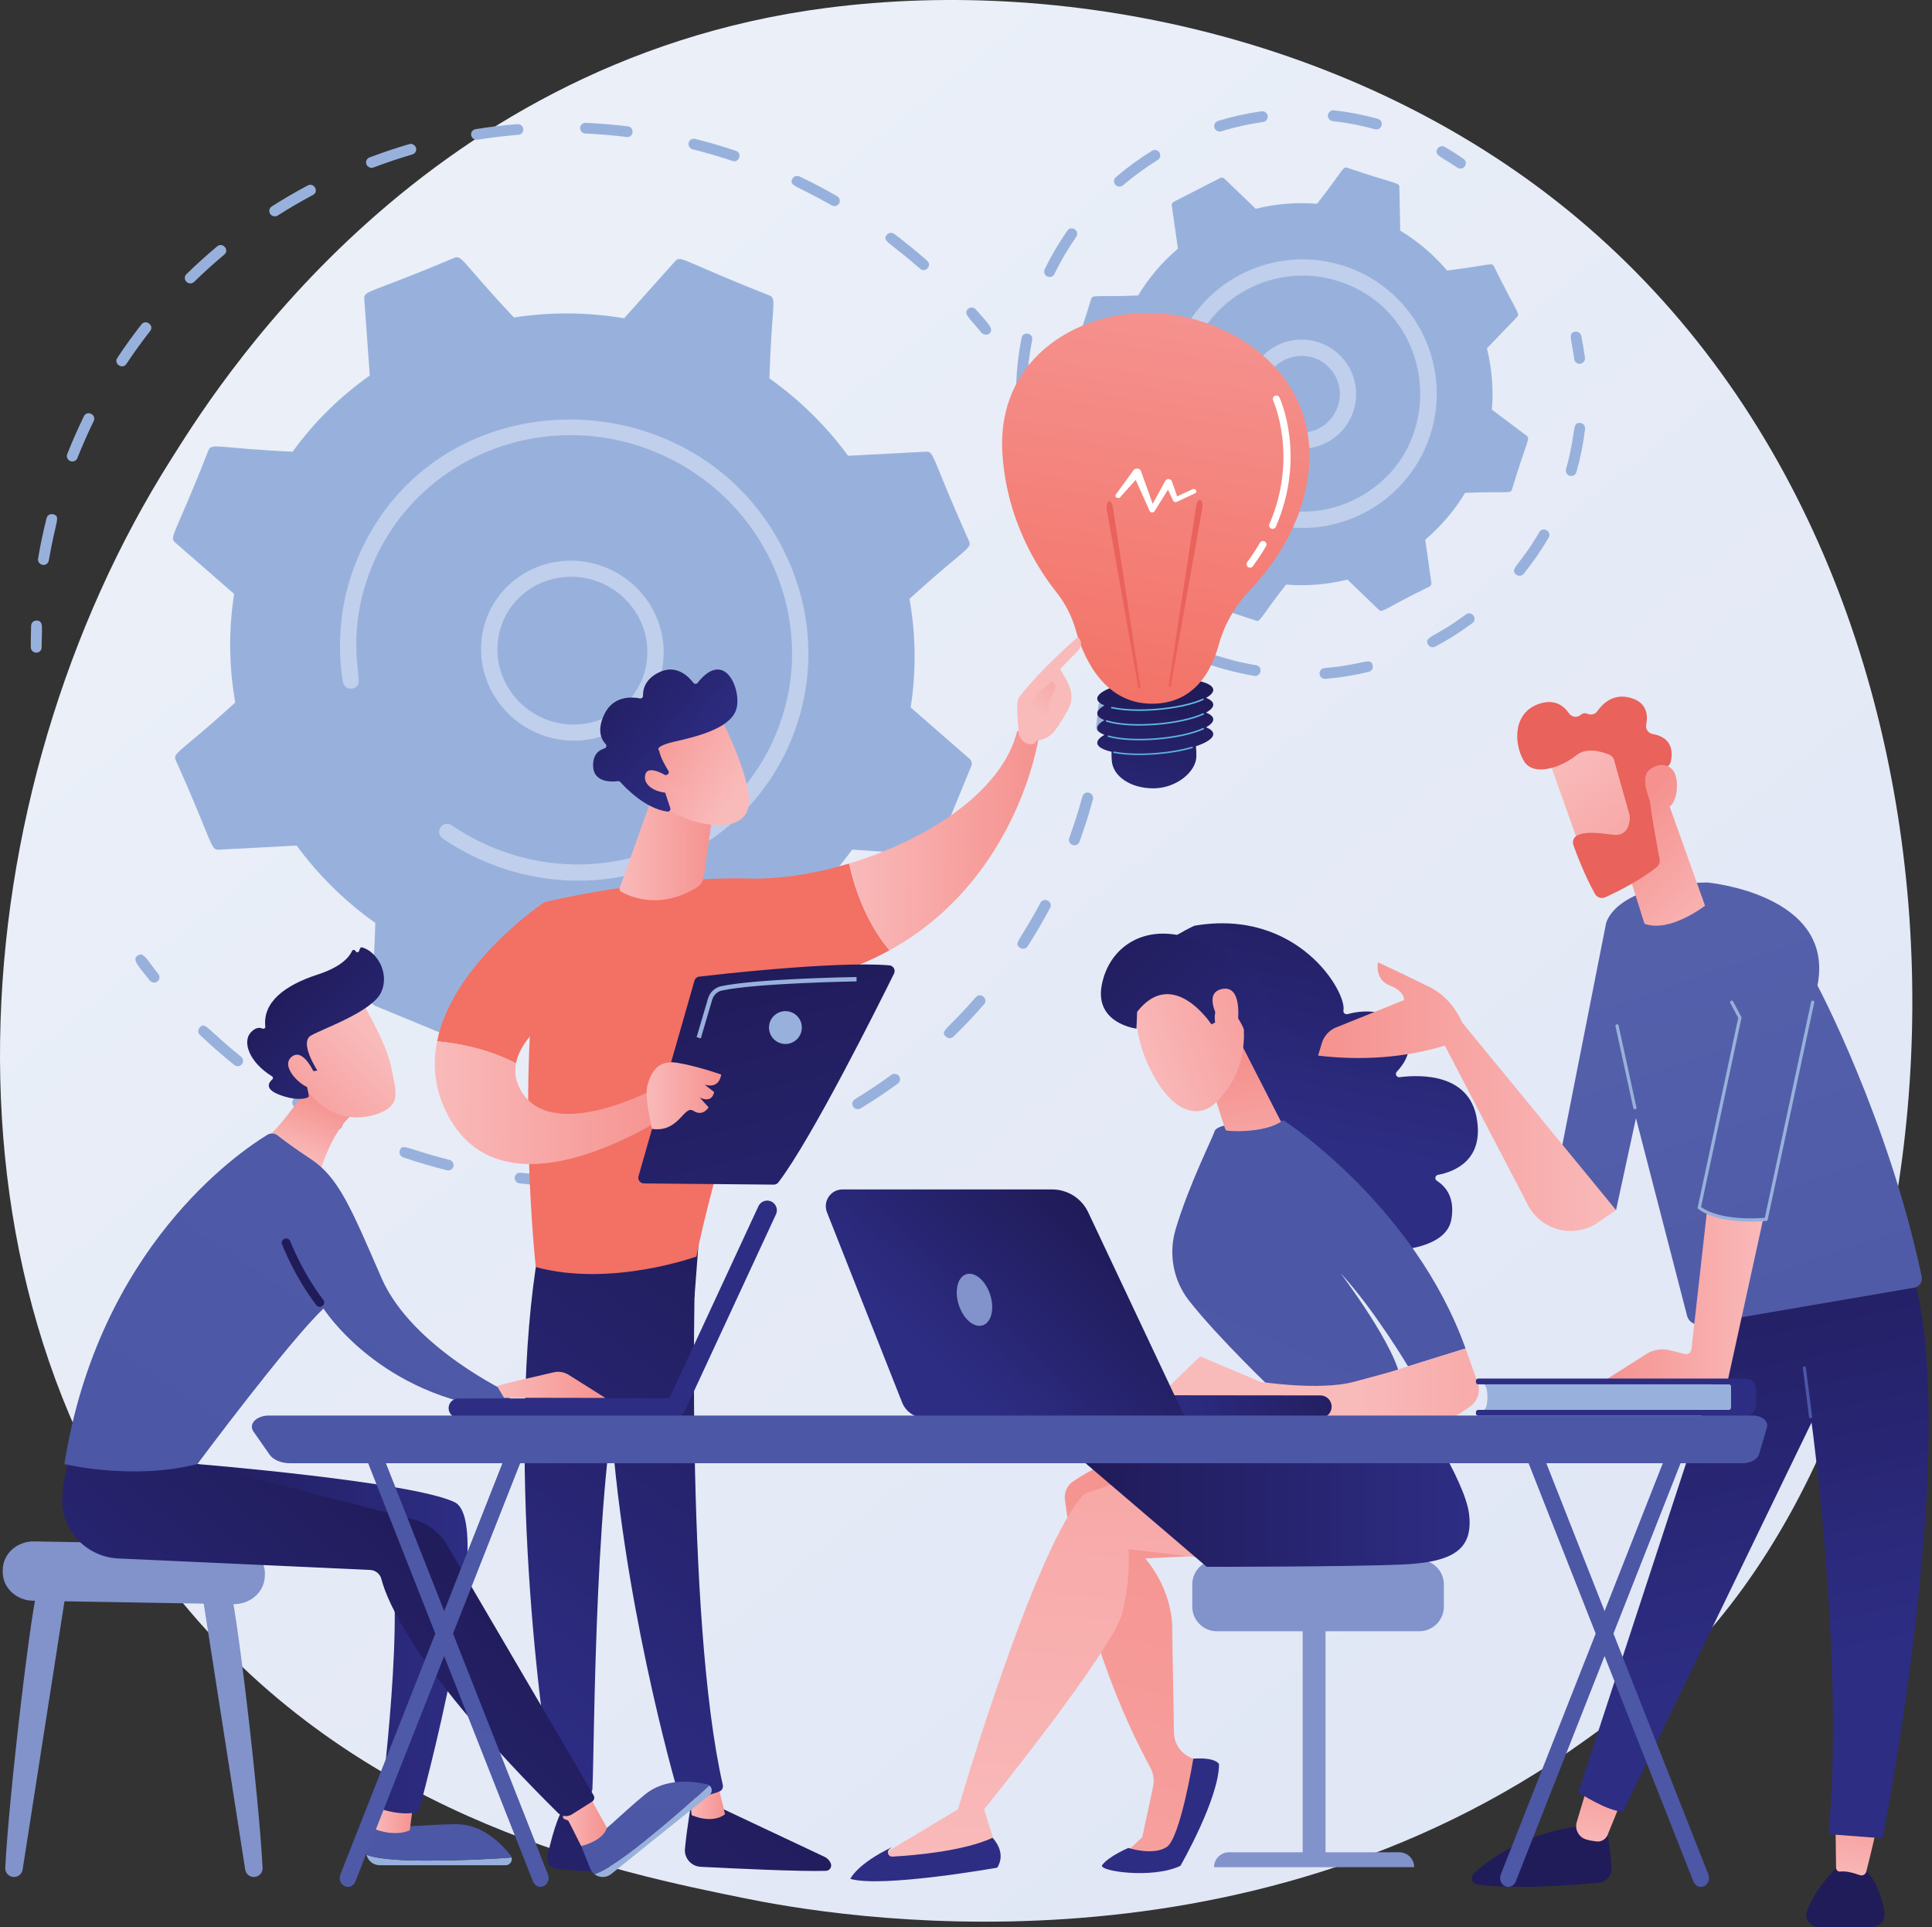 <svg width="361" height="360" viewBox="0 0 361 360" fill="none" xmlns="http://www.w3.org/2000/svg">
<rect x="0" y="0" width="361" height="360" fill="#333333" stroke="none"/>
<g clip-path="url(#clip0_524_2)">
<path d="M315.906 308.499C308.569 316.223 301.626 321.205 296.141 325.141C231.664 371.404 155.37 357.919 139.155 354.625C115.211 349.762 68.928 340.362 35.467 301.011C-15.158 241.477 -7.275 147.684 31.993 85.769C39.176 74.444 77.117 11.586 154.232 1.506C200.902 -4.594 255.304 7.71 294.7 40.716C377.396 109.999 371.509 249.962 315.906 308.499Z" fill="url(#paint0_linear_524_2)"/>
<path d="M6.35 121.831C5.998 121.669 5.752 121.316 5.751 120.911C5.746 119.573 5.769 118.213 5.82 116.869C5.841 116.317 6.312 115.894 6.873 115.924C8.234 115.99 7.77 117.319 7.784 120.939C7.787 121.492 7.333 121.934 6.771 121.927C6.621 121.924 6.479 121.891 6.35 121.831Z" fill="#98B1DC"/>
<path d="M7.111 104.353C7.54 101.819 8.077 99.272 8.708 96.782C8.843 96.248 9.395 95.93 9.94 96.073C11.423 96.471 10.382 97.249 9.117 104.716C9.025 105.26 8.501 105.62 7.948 105.519C7.386 105.417 7.02 104.89 7.111 104.353ZM12.561 84.833C13.508 82.433 14.569 80.025 15.679 77.762C16.274 76.545 18.085 77.492 17.513 78.657C16.409 80.914 15.386 83.237 14.458 85.586C14.256 86.099 13.667 86.345 13.144 86.137C12.614 85.927 12.361 85.34 12.561 84.833ZM21.913 66.868C23.329 64.729 24.851 62.619 26.437 60.597C27.255 59.555 28.867 60.802 28.054 61.839C26.5 63.82 25.009 65.888 23.621 67.983C22.891 69.085 21.184 67.967 21.913 66.868ZM34.84 52.641C34.441 52.246 34.437 51.612 34.831 51.225C36.668 49.424 38.604 47.673 40.583 46.02C41.601 45.171 42.93 46.708 41.913 47.557C39.973 49.177 38.077 50.892 36.276 52.656C35.883 53.044 35.238 53.037 34.84 52.641ZM50.487 39.954C50.176 39.488 50.303 38.869 50.771 38.571C52.95 37.182 55.213 35.862 57.496 34.648C58.671 34.026 59.661 35.789 58.486 36.415C56.249 37.605 54.032 38.898 51.897 40.259C51.429 40.556 50.798 40.42 50.487 39.954ZM68.999 31.256C68.768 31.149 68.576 30.96 68.474 30.708C68.264 30.192 68.516 29.612 69.038 29.415C71.466 28.494 73.96 27.658 76.451 26.928C76.987 26.771 77.557 27.074 77.726 27.605C77.894 28.136 77.597 28.692 77.061 28.849C74.62 29.563 72.176 30.384 69.796 31.286C69.529 31.387 69.243 31.369 68.999 31.256ZM88.628 26.022C88.332 25.886 88.106 25.615 88.044 25.276C87.945 24.73 88.312 24.216 88.864 24.127C91.436 23.715 94.058 23.397 96.659 23.185C97.217 23.138 97.716 23.548 97.772 24.1C97.828 24.651 97.421 25.135 96.862 25.18C94.314 25.388 91.744 25.699 89.225 26.103C89.015 26.138 88.809 26.105 88.628 26.022ZM108.398 23.903C108.413 23.35 108.881 22.923 109.442 22.948C112.052 23.064 114.696 23.284 117.298 23.602C118.638 23.769 118.416 25.752 117.082 25.589C114.532 25.277 111.943 25.062 109.385 24.949C108.826 24.924 108.383 24.456 108.398 23.903ZM171.895 50.181C166.144 45.108 164.771 45.086 165.694 43.886C166.03 43.448 166.666 43.37 167.116 43.708C169.21 45.285 171.269 46.965 173.235 48.699C174.246 49.589 172.908 51.073 171.895 50.181ZM128.681 26.671C128.811 26.135 129.359 25.812 129.905 25.95C132.445 26.589 134.996 27.335 137.487 28.167C138.767 28.595 138.143 30.49 136.865 30.063C134.424 29.248 131.924 28.517 129.435 27.891C128.882 27.75 128.552 27.202 128.681 26.671ZM155.401 38.366C148.756 34.553 147.392 34.8 148.046 33.431C148.461 32.563 149.519 32.973 149.397 32.97C151.773 34.102 154.13 35.337 156.401 36.639C156.89 36.92 157.062 37.533 156.786 38.01C156.522 38.465 155.922 38.656 155.401 38.366Z" fill="#98B1DC"/>
<path d="M183.403 62.172C181.248 59.517 179.861 58.571 180.898 57.689C181.319 57.331 181.961 57.379 182.332 57.804C184.671 60.46 185.862 61.537 184.832 62.343C184.524 62.585 183.757 62.606 183.403 62.172Z" fill="#98B1DC"/>
<path d="M205.407 136.817C205.012 136.635 204.76 136.217 204.816 135.772C204.979 134.466 205.117 133.142 205.225 131.837C205.271 131.287 205.761 130.885 206.321 130.939C206.879 130.995 207.297 131.484 207.251 132.035C207.14 133.367 206.999 134.718 206.833 136.051C206.764 136.599 206.257 136.98 205.7 136.903C205.596 136.889 205.498 136.859 205.407 136.817Z" fill="#98B1DC"/>
<path d="M62.58 210.922C60.044 209.669 57.531 208.296 55.111 206.84C54.628 206.55 54.469 205.933 54.755 205.462C55.563 204.136 56.046 205.467 63.466 209.135C63.972 209.385 64.183 209.987 63.938 210.481C63.51 211.343 62.457 210.917 62.58 210.922ZM74.699 214.943C75.19 213.473 75.997 214.68 83.975 216.68C84.523 216.814 84.859 217.363 84.73 217.898C84.6 218.434 84.053 218.757 83.507 218.621C80.777 217.937 78.032 217.128 75.35 216.217C74.812 216.034 74.526 215.462 74.699 214.943ZM43.772 198.942C41.572 197.177 39.418 195.297 37.369 193.355C36.961 192.968 36.943 192.334 37.329 191.939C38.416 190.824 38.589 192.224 45.039 197.397C45.478 197.749 45.55 198.381 45.201 198.807C44.851 199.233 44.212 199.293 43.772 198.942ZM96.768 220.984C96.382 220.806 96.131 220.403 96.174 219.965C96.227 219.415 96.724 219.02 97.283 219.083C100.033 219.39 102.823 219.584 105.576 219.661C106.139 219.677 106.588 220.137 106.581 220.69C106.575 221.243 106.115 221.679 105.554 221.663C102.744 221.585 99.896 221.386 97.089 221.073C96.975 221.06 96.866 221.03 96.768 220.984ZM118.744 221.028C118.432 220.884 118.199 220.59 118.152 220.23C118.081 219.681 118.476 219.186 119.033 219.126C121.766 218.832 124.521 218.418 127.22 217.896C127.769 217.79 128.309 218.144 128.426 218.687C128.543 219.23 128.193 219.756 127.644 219.862C124.889 220.395 122.078 220.817 119.288 221.118C119.096 221.138 118.909 221.104 118.744 221.028ZM140.116 216.319C139.874 216.207 139.675 216.004 139.577 215.737C139.386 215.214 139.66 214.644 140.188 214.466C142.782 213.588 145.368 212.59 147.877 211.5C148.388 211.279 148.99 211.509 149.225 212.016C149.459 212.523 149.235 213.113 148.725 213.335C146.166 214.447 143.526 215.466 140.879 216.362C140.619 216.449 140.348 216.426 140.116 216.319ZM159.857 207.114C159.682 207.034 159.528 206.904 159.417 206.731C159.116 206.259 159.256 205.643 159.73 205.354C162.059 203.938 164.353 202.405 166.551 200.798C166.998 200.471 167.635 200.567 167.975 201.014C168.315 201.46 168.228 202.087 167.781 202.413C165.539 204.053 163.197 205.617 160.82 207.063C160.52 207.246 160.159 207.253 159.857 207.114ZM176.717 193.642C175.599 192.524 177.016 192.417 182.329 186.288C183.194 185.29 184.751 186.605 183.884 187.604C182.071 189.695 180.143 191.734 178.154 193.664C177.759 194.048 177.116 194.042 176.717 193.642ZM190.609 177.071C189.272 176.22 190.617 175.816 194.414 168.655C195.03 167.494 196.839 168.439 196.22 169.606C194.924 172.05 193.508 174.464 192.011 176.781C191.706 177.251 191.071 177.371 190.609 177.071ZM200.329 157.812C199.851 157.592 199.611 157.046 199.79 156.554C200.72 153.998 201.549 151.382 202.253 148.779C202.397 148.247 202.954 147.938 203.496 148.089C204.04 148.244 204.362 148.794 204.218 149.326C203.499 151.982 202.654 154.651 201.704 157.259C201.516 157.777 200.934 158.038 200.405 157.843C200.379 157.835 200.353 157.824 200.329 157.812Z" fill="#98B1DC"/>
<path d="M27.993 183.168C25.776 180.406 24.639 179.28 25.706 178.523C26.817 177.735 27.309 179.113 29.579 181.942C29.93 182.38 29.859 183.009 29.422 183.347C28.983 183.686 28.344 183.605 27.993 183.168Z" fill="#98B1DC"/>
<path d="M40.877 158.731L55.43 157.966C59.459 163.447 64.394 168.35 70.13 172.421C69.708 186.371 68.69 187.32 70.142 187.921L86.376 194.637C86.85 194.833 87.394 194.713 87.729 194.339L97.285 183.655C104.215 184.823 111.162 184.836 117.874 183.797L127.655 194.629C127.998 195.009 128.544 195.136 129.014 194.947L145.114 188.467C145.585 188.278 145.876 187.813 145.84 187.31L144.81 172.956C150.304 169.081 155.195 164.304 159.228 158.723L173.789 159.699C174.3 159.733 174.771 159.445 174.962 158.981L181.497 143.101C181.688 142.637 181.557 142.099 181.171 141.763L170.159 132.161C171.225 125.352 171.116 118.507 169.946 111.875C180.322 102.423 181.68 102.511 181.071 101.092C174.069 85.538 174.619 84.296 173.025 84.379L158.472 85.144C154.443 79.662 149.508 74.76 143.772 70.689C144.194 56.747 145.213 55.791 143.761 55.189C127.517 48.794 127.201 47.623 126.174 48.772L116.618 59.456C109.688 58.287 102.741 58.275 96.029 59.313C86.373 49.051 86.341 47.579 84.889 48.164C69.071 54.857 67.952 54.251 68.063 55.802L69.093 70.156C63.599 74.031 58.708 78.808 54.675 84.39C40.755 83.743 39.537 82.682 38.941 84.132C32.759 99.958 31.542 100.311 32.733 101.35L43.745 110.953C42.679 117.761 42.788 124.607 43.958 131.239C33.618 140.659 32.222 140.596 32.834 142.023C39.833 157.571 39.283 158.814 40.877 158.731Z" fill="#98B1DC"/>
<path d="M90.043 118.994C91.313 109.832 99.931 103.526 109.254 104.937C118.575 106.351 125.128 114.95 123.858 124.112C122.587 133.274 113.97 139.58 104.647 138.169C95.322 136.758 88.773 128.154 90.043 118.994ZM108.842 107.907C101.275 106.761 94.123 111.814 93.065 119.451C92.021 126.976 97.401 134.043 105.059 135.199C112.716 136.358 119.794 131.179 120.837 123.654C121.881 116.119 116.485 109.062 108.842 107.907Z" fill="#C0CFEB"/>
<path d="M89.296 160.37C86.997 159.31 84.79 158.062 82.717 156.644C82.094 156.218 81.881 155.425 82.18 154.776C82.216 154.699 82.259 154.623 82.309 154.551C82.781 153.872 83.731 153.71 84.426 154.185C86.81 155.815 89.386 157.206 92.081 158.323C112.383 166.721 135.476 157.838 144.383 138.508C144.61 138.014 144.828 137.514 145.037 137.007C153.468 116.517 143.262 93.058 122.477 84.453C101.721 75.867 77.94 85.336 69.52 105.769C64.515 117.934 67.527 126.548 66.952 127.796C66.331 129.145 64.291 128.837 64.055 127.366C62.764 119.329 63.779 110.831 67.395 102.985C82.997 69.13 132.647 70.515 147.529 105.187C152.109 115.857 152.228 127.573 147.864 138.178C147.639 138.727 147.402 139.269 147.155 139.805C142.632 149.623 134.619 157.23 124.424 161.334C113.672 165.661 101.781 165.575 90.94 161.09C90.388 160.86 89.839 160.62 89.296 160.37Z" fill="#C0CFEB"/>
<path d="M216.016 96.746C218.476 99.646 221.415 102.174 224.767 104.193L224.93 112.328C224.948 113.231 225.72 112.882 234.688 115.949C235.518 116.216 235.426 115.441 240.314 109.207C244.214 109.527 248.076 109.193 251.767 108.277L257.639 113.917C258.292 114.543 258.589 113.75 267.099 109.577C267.353 109.447 267.497 109.17 267.456 108.887L266.309 100.826C269.209 98.366 271.737 95.427 273.755 92.075C281.526 91.757 282.24 92.293 282.513 91.448C285.319 82.193 285.978 81.941 285.276 81.413L278.769 76.528C279.089 72.628 278.755 68.765 277.839 65.075L283.479 59.203C284.105 58.552 283.312 58.253 279.139 49.743C278.744 48.97 278.292 49.576 270.389 50.533C267.929 47.633 264.99 45.105 261.638 43.086L261.475 34.951C261.457 34.047 260.685 34.397 251.717 31.33C250.892 31.064 251.003 31.806 246.092 38.072C242.192 37.752 238.329 38.086 234.639 39.002L228.768 33.362C228.562 33.164 228.253 33.119 228 33.249L219.308 37.702C219.054 37.832 218.91 38.109 218.951 38.392L220.098 46.452C217.198 48.912 214.67 51.851 212.652 55.203C204.881 55.521 204.166 54.984 203.894 55.83C201.089 65.082 200.428 65.336 201.131 65.865L207.638 70.75C207.318 74.65 207.652 78.513 208.568 82.203C203.298 87.923 202.408 88.05 202.815 88.843L207.268 97.535C207.664 98.313 208.153 97.699 216.016 96.746Z" fill="#98B1DC"/>
<path d="M233.034 72.981C233.399 67.361 238.241 63.106 243.862 63.471C249.481 63.835 253.736 68.678 253.372 74.298C253.009 79.905 248.151 84.172 242.544 83.809C236.937 83.445 232.671 78.589 233.034 72.981ZM236.064 73.177C235.81 77.114 238.806 80.523 242.739 80.778C249.059 81.187 252.771 73.695 248.577 68.919C244.401 64.166 236.477 66.816 236.064 73.177Z" fill="#C0CFEB"/>
<path d="M192.055 88.885C191.663 87.574 191.319 86.229 191.03 84.887C190.912 84.34 191.26 83.802 191.807 83.684C193.183 83.388 192.987 84.924 193.995 88.305C194.155 88.841 193.85 89.405 193.314 89.564C192.782 89.725 192.216 89.423 192.055 88.885Z" fill="#98B1DC"/>
<path d="M189.89 71.401C190.003 68.715 190.324 65.919 190.883 63.121C191.146 61.805 193.13 62.208 192.869 63.518C191.42 70.767 192.551 72.529 190.859 72.456C190.295 72.431 189.867 71.956 189.89 71.401ZM195.67 51.646C195.167 51.401 194.958 50.795 195.202 50.292C196.416 47.798 197.838 45.379 199.43 43.101C200.198 42.004 201.857 43.162 201.09 44.261C199.559 46.452 198.19 48.779 197.024 51.178C196.593 52.062 195.547 51.643 195.67 51.646ZM208.752 34.769C208.623 34.71 208.505 34.622 208.407 34.508C208.043 34.083 208.093 33.444 208.518 33.08C210.628 31.275 212.895 29.622 215.257 28.168C215.733 27.875 216.358 28.024 216.65 28.499C216.943 28.975 216.795 29.599 216.319 29.892C214.047 31.292 211.865 32.882 209.835 34.619C209.524 34.884 209.1 34.929 208.752 34.769ZM227.454 24.479C227.201 24.363 226.997 24.143 226.909 23.856C226.745 23.322 227.046 22.755 227.58 22.592C230.233 21.779 232.973 21.17 235.722 20.784C236.276 20.707 236.788 21.092 236.866 21.646C236.944 22.199 236.558 22.711 236.004 22.789C233.36 23.16 230.725 23.745 228.173 24.527C227.927 24.603 227.672 24.58 227.454 24.479ZM248.131 21.501C248.194 20.946 248.695 20.546 249.251 20.608C252.018 20.921 254.773 21.453 257.441 22.188C258.729 22.537 258.198 24.496 256.903 24.14C254.337 23.433 251.685 22.921 249.023 22.621C248.455 22.554 248.07 22.045 248.131 21.501Z" fill="#98B1DC"/>
<path d="M272.304 31.321C269.246 29.214 267.898 28.996 268.584 27.814C268.865 27.33 269.473 27.158 269.968 27.446C271.148 28.13 272.32 28.873 273.454 29.654C273.914 29.971 274.03 30.602 273.713 31.062C273.4 31.515 272.775 31.643 272.304 31.321Z" fill="#98B1DC"/>
<path d="M294.142 67.084C293.669 63.386 292.934 62.248 294.272 61.971C294.82 61.857 295.355 62.209 295.469 62.756C295.746 64.092 295.976 65.462 296.15 66.826C296.221 67.381 295.829 67.888 295.274 67.959C294.722 68.031 294.213 67.639 294.142 67.084Z" fill="#98B1DC"/>
<path d="M225.75 123.013C226.278 121.416 227.476 123.061 234.69 124.265C236.008 124.482 235.681 126.483 234.356 126.262C231.658 125.811 228.979 125.148 226.392 124.292C225.871 124.121 225.572 123.551 225.75 123.013ZM246.559 125.893C246.514 125.336 246.928 124.847 247.486 124.801C254.837 124.197 256.099 122.655 256.497 124.296C256.628 124.84 256.294 125.387 255.75 125.518C253.099 126.158 250.374 126.596 247.651 126.82C247.093 126.865 246.605 126.451 246.559 125.893ZM266.82 120.379C266.03 118.889 268.029 119.175 273.905 114.787C274.978 113.987 276.191 115.608 275.117 116.41C272.927 118.044 270.596 119.522 268.189 120.799C267.696 121.061 267.082 120.874 266.82 120.379ZM283.286 107.339C281.973 106.275 283.931 105.756 287.618 99.42C288.29 98.263 290.043 99.279 289.369 100.438C287.998 102.795 286.431 105.067 284.711 107.19C284.357 107.625 283.72 107.69 283.286 107.339ZM292.616 87.632C294.619 80.539 293.618 78.807 295.296 79.012C295.852 79.079 296.246 79.584 296.179 80.139C295.847 82.857 295.304 85.563 294.564 88.182C294.412 88.72 293.853 89.033 293.314 88.881C292.778 88.73 292.464 88.171 292.616 87.632Z" fill="#98B1DC"/>
<path d="M214.341 118.527C213.189 117.784 212.052 116.988 210.962 116.16C210.517 115.822 210.43 115.187 210.768 114.741C211.62 113.62 212.467 114.91 215.438 116.824C215.908 117.127 216.043 117.753 215.741 118.224C215.433 118.701 214.802 118.825 214.341 118.527Z" fill="#98B1DC"/>
<path d="M230.852 95.267C230.018 94.79 229.849 93.847 230.246 93.162C230.666 92.436 231.603 92.19 232.321 92.608C233.669 93.387 235.112 94.029 236.613 94.513C236.941 94.553 244.658 97.632 253.432 93.152C270.832 84.237 268.775 58.552 250.147 52.548C239.43 49.092 227.96 54.309 223.361 64.291C218.728 74.345 223.965 79.576 220.76 80.317C219.943 80.507 219.127 79.999 218.937 79.181C217.914 74.774 218.111 70.158 219.507 65.831C223.742 52.69 237.896 45.406 251.079 49.657C265.265 54.23 272.504 70.269 266.143 84.075C261.013 95.21 248.109 101.412 235.681 97.403C233.998 96.86 232.373 96.142 230.852 95.267Z" fill="#C0CFEB"/>
<path d="M226.698 131.579C226.66 131.105 226.175 130.694 225.355 130.365C226.247 129.873 226.74 129.346 226.698 128.829C226.572 127.265 221.618 126.388 215.633 126.87C209.648 127.353 204.899 129.012 205.025 130.576C205.063 131.05 205.548 131.461 206.369 131.79C205.477 132.282 204.984 132.809 205.025 133.326C205.063 133.8 205.548 134.211 206.369 134.54C205.477 135.032 204.984 135.559 205.025 136.076C205.063 136.55 205.548 136.961 206.369 137.29C205.477 137.782 204.984 138.309 205.025 138.826C205.081 139.518 206.082 140.075 207.698 140.44C207.677 140.951 207.689 141.512 207.739 142.13C207.973 145.012 211.215 147.272 215.503 147.272C219.791 147.272 223.503 144.191 223.545 141.299C223.555 140.59 223.525 139.967 223.461 139.412C225.513 138.727 226.762 137.89 226.697 137.078C226.659 136.604 226.174 136.193 225.354 135.864C226.246 135.372 226.739 134.845 226.697 134.328C226.659 133.854 226.174 133.443 225.354 133.114C226.247 132.623 226.74 132.095 226.698 131.579Z" fill="url(#paint1_linear_524_2)"/>
<path d="M212.865 141.062C211.088 141.062 209.461 140.931 208.118 140.674C208.04 140.659 207.989 140.584 208.004 140.506C208.019 140.428 208.094 140.377 208.172 140.392C210.275 140.795 213.083 140.883 216.08 140.642C218.532 140.444 220.825 140.049 222.712 139.498C222.788 139.476 222.868 139.52 222.89 139.596C222.912 139.672 222.868 139.752 222.792 139.774C220.887 140.33 218.574 140.729 216.103 140.928C214.989 141.018 213.901 141.062 212.865 141.062Z" fill="url(#paint2_linear_524_2)"/>
<path d="M212.895 138.31C210.586 138.31 208.522 138.093 207.066 137.678C206.99 137.656 206.945 137.577 206.967 137.5C206.989 137.424 207.068 137.38 207.145 137.401C209.219 137.992 212.559 138.175 216.079 137.891C219.561 137.61 222.809 136.904 224.766 136.001C224.838 135.968 224.924 135.999 224.957 136.071C224.99 136.143 224.959 136.228 224.887 136.262C222.9 137.178 219.616 137.894 216.103 138.178C215.006 138.266 213.925 138.31 212.895 138.31Z" fill="url(#paint3_linear_524_2)"/>
<path d="M212.865 135.562C210.372 135.562 208.19 135.307 206.721 134.823C206.646 134.798 206.605 134.717 206.63 134.641C206.655 134.566 206.736 134.525 206.811 134.549C208.855 135.223 212.319 135.444 216.079 135.141C219.561 134.86 222.808 134.154 224.766 133.251C224.838 133.218 224.924 133.249 224.957 133.321C224.99 133.393 224.959 133.478 224.887 133.512C222.9 134.428 219.616 135.144 216.103 135.428C214.989 135.518 213.9 135.562 212.865 135.562Z" fill="url(#paint4_linear_524_2)"/>
<path d="M212.884 132.81C210.906 132.81 209.107 132.65 207.709 132.339C207.632 132.322 207.583 132.245 207.6 132.168C207.617 132.09 207.694 132.041 207.771 132.059C209.874 132.526 212.902 132.647 216.079 132.391C219.53 132.113 222.761 131.414 224.722 130.521C224.794 130.488 224.879 130.52 224.912 130.592C224.945 130.664 224.913 130.749 224.841 130.782C222.851 131.688 219.585 132.396 216.102 132.677C215.002 132.766 213.918 132.81 212.884 132.81Z" fill="url(#paint5_linear_524_2)"/>
<path d="M201.009 117.696C200.282 115.122 199.048 112.716 197.385 110.62C193.822 106.13 188.01 96.998 187.295 84.535C186.254 66.407 202.332 57.331 217.003 58.563C231.674 59.795 246.151 70.719 244.566 87.584C243.591 97.961 237.783 105.832 233.458 110.352C230.712 113.222 228.753 116.738 227.693 120.566C226.395 125.252 223.307 131.091 215.966 131.447C206.467 131.908 202.522 123.054 201.009 117.696Z" fill="url(#paint6_linear_524_2)"/>
<path d="M218.392 127.832L223.525 94.444C223.631 93.754 223.971 93.291 224.283 93.409C224.596 93.527 224.763 94.183 224.657 94.872C224.654 94.89 224.65 94.913 224.647 94.931L218.8 128.009C218.756 128.258 218.63 128.415 218.518 128.36C218.41 128.307 218.355 128.073 218.392 127.832Z" fill="url(#paint7_linear_524_2)"/>
<path d="M213.064 128.097L207.931 94.709C207.825 94.019 207.485 93.556 207.173 93.674C206.86 93.792 206.693 94.447 206.799 95.137C206.802 95.155 206.806 95.178 206.809 95.196L212.656 128.274C212.7 128.523 212.826 128.68 212.938 128.625C213.046 128.572 213.1 128.338 213.064 128.097Z" fill="url(#paint8_linear_524_2)"/>
<path d="M223.489 91.577C223.359 91.367 223.057 91.289 222.815 91.402L219.957 92.738L218.965 89.911C218.912 89.763 218.791 89.633 218.617 89.561C218.288 89.425 217.895 89.547 217.739 89.832L217.734 89.841L215.383 94.127L213.202 88.026L213.198 88.016C213.145 87.867 213.032 87.733 212.868 87.644C212.502 87.444 212.019 87.539 211.789 87.857L208.503 92.381C208.369 92.566 208.415 92.815 208.619 92.952C208.836 93.098 209.149 93.064 209.318 92.876L212.212 89.648L214.817 95.452L214.819 95.456C214.861 95.549 214.939 95.63 215.049 95.681C215.293 95.795 215.599 95.717 215.731 95.505L218.245 91.471L219.191 93.512L219.199 93.53C219.206 93.545 219.214 93.559 219.223 93.573C219.353 93.782 219.655 93.861 219.896 93.748L223.289 92.163C223.529 92.048 223.619 91.787 223.489 91.577Z" fill="white"/>
<path d="M233.57 106.048C233.435 106.048 233.299 106.006 233.182 105.919C232.893 105.705 232.833 105.297 233.047 105.007C233.921 103.83 234.722 102.612 235.428 101.39C235.608 101.079 236.006 100.972 236.318 101.152C236.63 101.332 236.737 101.73 236.556 102.042C235.825 103.308 234.996 104.567 234.093 105.784C233.966 105.957 233.769 106.048 233.57 106.048Z" fill="white"/>
<path d="M237.793 98.8C237.706 98.8 237.618 98.783 237.534 98.746C237.204 98.603 237.052 98.219 237.196 97.889C242.62 85.397 237.942 74.912 237.895 74.807C237.745 74.48 237.888 74.093 238.216 73.943C238.544 73.793 238.93 73.937 239.08 74.264C239.286 74.712 244.046 85.387 238.392 98.408C238.284 98.654 238.044 98.8 237.793 98.8Z" fill="white"/>
<path d="M129.271 336.316C129.271 336.316 128.424 340.857 127.987 345.355C127.816 347.113 129.158 348.654 130.922 348.744C136.915 349.051 149.736 349.659 154.34 349.497C155.032 349.473 155.491 348.769 155.241 348.123C155.032 347.582 154.622 347.142 154.097 346.894L133.005 336.955L129.271 336.316Z" fill="url(#paint9_linear_524_2)"/>
<path d="M128.639 333.638L129.233 339.085C129.233 339.085 132.928 340.848 135.481 338.927L134.002 332.849L128.639 333.638Z" fill="url(#paint10_linear_524_2)"/>
<path d="M130.1 231.36C129.808 232.778 127.927 302.244 135.057 333.45C135.173 333.959 134.911 334.48 134.425 334.673C133.281 335.127 131.042 335.78 128.365 335.844C127.536 335.864 126.798 335.318 126.572 334.52C124.518 327.276 114.691 290.985 113.694 256.398C112.58 217.75 113.707 255.083 113.707 255.083L114.804 231.21L130.1 231.36Z" fill="url(#paint11_linear_524_2)"/>
<path d="M104.879 338.457C104.879 338.457 103.578 340.741 102.282 346.831C102.048 347.931 102.808 348.993 103.926 349.113C105.904 349.327 108.949 349.606 111.391 349.613C112.516 349.616 113.404 348.644 113.279 347.526C113.03 345.296 112.222 341.634 109.647 338.762L104.879 338.457Z" fill="url(#paint12_linear_524_2)"/>
<path d="M103.822 331.448L105.252 339.69C105.252 339.69 106.733 340.813 109.691 340.037L109.055 331.178L103.822 331.448Z" fill="url(#paint13_linear_524_2)"/>
<path d="M100.684 233.212C94.26 269.811 101.137 323.825 103.529 334.407C103.675 335.055 104.192 335.555 104.847 335.67C105.958 335.865 107.789 336.033 109.6 335.526C110.224 335.351 110.667 334.794 110.698 334.147C111.114 325.614 111.012 273.206 116.869 252.551C117.166 251.504 117.815 250.595 118.708 249.973L129.767 242.269L130.73 229.654L100.684 233.212Z" fill="url(#paint14_linear_524_2)"/>
<path d="M140.051 164.123C121.851 163.649 101.718 168.537 101.718 168.537C95.99 200.145 100.119 236.704 100.119 236.704C114.176 240.534 130.129 234.731 130.129 234.731C132.597 221.52 143.881 184.383 143.881 184.383C152.785 183.364 160.136 180.868 166.202 177.533C161.651 172.154 159.546 165.346 158.642 161.324C152.187 163.263 145.664 164.269 140.051 164.123Z" fill="url(#paint15_linear_524_2)"/>
<path d="M194.074 137.825C192.307 135.648 190.034 136.648 190.034 136.648C187.247 147.937 173.115 156.978 158.642 161.325C159.546 165.347 161.651 172.155 166.202 177.534C190.277 164.297 194.074 137.825 194.074 137.825Z" fill="url(#paint16_linear_524_2)"/>
<path d="M193.635 138.369C193.816 138.966 191.641 139.851 190.389 137.406C190.356 136.24 189.694 131.238 190.4 130.295C194.159 125.272 201.413 118.999 201.413 118.999C202.617 120.21 201.605 121.379 201.605 121.379L198.08 124.981C198.797 126.307 199.677 127.429 200.079 129.028C200.383 130.239 200.178 131.529 199.557 132.623C198.934 133.721 198.084 135.147 197.284 136.263C195.767 138.374 193.635 138.369 193.635 138.369Z" fill="url(#paint17_linear_524_2)"/>
<path d="M196.53 127.326L193.324 129.992L192.3 132.667L195.105 135.84C195.105 135.84 196.109 130.523 196.829 129.377C197.549 128.23 197.187 127.669 196.53 127.326Z" fill="url(#paint18_linear_524_2)"/>
<path d="M108.532 186.229L101.718 168.537C101.718 168.537 84.605 179.927 81.67 194.547C84.88 194.814 90.718 195.706 96.413 198.649C97.736 191.746 108.532 186.229 108.532 186.229Z" fill="url(#paint19_linear_524_2)"/>
<path d="M123.231 202.956C123.231 202.956 104.039 213.562 97.686 204.289C96.367 202.363 96.065 200.459 96.412 198.65C90.718 195.706 84.88 194.815 81.669 194.548C80.784 198.956 81.185 203.656 83.734 208.427C94.82 229.174 125.712 207.687 125.712 207.687L123.231 202.956Z" fill="url(#paint20_linear_524_2)"/>
<path d="M121.754 149.169L115.802 165.863C115.703 166.139 115.814 166.448 116.07 166.592C117.64 167.48 123.304 170.057 130.2 165.777C130.918 165.331 131.412 164.597 131.528 163.76L133.542 149.281L121.754 149.169Z" fill="url(#paint21_linear_524_2)"/>
<path d="M134.504 133.779C134.504 133.779 140.75 145.812 139.888 150.64C139.027 155.468 131.148 155.046 124.302 151.052L119.616 138.079L134.504 133.779Z" fill="url(#paint22_linear_524_2)"/>
<path d="M124.667 144.707C124.948 144.586 125.054 144.244 124.889 143.987C124.387 143.204 123.447 141.607 123.155 140.213C123.155 140.213 122.019 139.47 126.081 138.538C130.144 137.606 136.203 136.158 137.506 132.72C138.777 129.368 135.603 120.878 130.346 127.568C130.146 127.823 129.759 127.825 129.564 127.566C128.723 126.45 126.507 124.129 123.387 125.493C120.467 126.77 120.119 128.897 120.149 129.972C120.158 130.288 119.873 130.531 119.563 130.469C118.096 130.175 114.57 129.9 112.889 133.503C111.504 136.471 112.37 138.167 113.165 138.999C113.423 139.269 113.304 139.708 112.947 139.814C111.978 140.101 110.723 140.908 110.826 143.173C110.969 146.304 114.47 146.062 115.468 145.928C115.631 145.906 115.795 145.964 115.905 146.087C116.75 147.04 120.56 151.09 124.72 151.614C125.08 151.659 125.363 151.306 125.248 150.961L123.496 145.704C123.415 145.46 123.534 145.194 123.77 145.092L124.667 144.707Z" fill="url(#paint23_linear_524_2)"/>
<path d="M125.385 145.458C125.385 145.458 120.886 142.308 120.53 144.921C120.174 147.534 124.572 148.75 126.765 147.795L125.385 145.458Z" fill="url(#paint24_linear_524_2)"/>
<path d="M119.309 219.718L129.764 183.208C129.883 182.794 130.236 182.491 130.664 182.441C132.558 182.22 138.047 181.599 144.384 181.063C152.017 180.417 160.882 179.894 166.18 180.339C166.933 180.402 167.388 181.199 167.053 181.876C164.041 187.97 151.65 212.761 145.445 220.882C145.239 221.151 144.921 221.308 144.583 221.305L120.326 221.079C119.62 221.074 119.115 220.397 119.309 219.718Z" fill="url(#paint25_linear_524_2)"/>
<path d="M121.835 210.897C121.835 210.897 120.379 204.908 120.966 202.784C121.553 200.659 122.692 197.928 126.486 198.535C130.28 199.142 134.755 200.74 134.755 200.74C134.755 200.74 134.529 203.507 131.645 202.615L133.433 203.999C133.433 203.999 133.177 206.215 130.742 205.031L132.405 206.866C132.405 206.866 131.359 208.686 129.567 207.519C127.776 206.35 126.917 211.618 121.835 210.897Z" fill="url(#paint26_linear_524_2)"/>
<path d="M146.757 195.031C148.452 195.031 149.826 193.657 149.826 191.962C149.826 190.267 148.452 188.893 146.757 188.893C145.062 188.893 143.688 190.267 143.688 191.962C143.688 193.657 145.062 195.031 146.757 195.031Z" fill="#98B1DC"/>
<path d="M130.947 193.986L130.165 193.755L132.293 186.534C132.64 185.358 133.59 184.475 134.77 184.229C141.517 182.82 159.287 182.534 160.04 182.522L160.053 183.338C159.869 183.34 141.608 183.636 134.937 185.028C134.051 185.213 133.338 185.878 133.076 186.766L130.947 193.986Z" fill="#98B1DC"/>
<path d="M7.216 296.162C6.102 297.811 1.672 335.149 0.979 348.939C0.932 349.871 1.678 350.649 2.612 350.649C3.417 350.649 4.102 350.062 4.227 349.267L12.329 297.35L7.216 296.162Z" fill="#8193CA"/>
<path d="M42.828 296.162C43.942 297.811 48.372 335.149 49.065 348.939C49.112 349.871 48.366 350.649 47.432 350.649C46.627 350.649 45.942 350.062 45.817 349.267L37.715 297.35L42.828 296.162Z" fill="#8193CA"/>
<path d="M0.516 293.248L0.512 293.655C0.485 296.584 3.009 298.987 6.169 299.041L43.616 299.678C46.73 299.731 49.326 297.48 49.477 294.597L49.497 294.224C49.655 291.216 47.101 288.683 43.853 288.624L6.39 287.953C3.183 287.895 0.543 290.276 0.516 293.248Z" fill="#8193CA"/>
<path d="M79.4 347.583C72.743 347.583 69.798 347.012 68.481 346.491C68.737 347.584 69.711 348.447 70.941 348.447H94.49C95.283 348.447 95.784 347.688 95.594 347.001C92.91 347.217 87.208 347.583 79.4 347.583Z" fill="#98B1DC"/>
<path d="M95.594 347.001C95.556 346.862 95.5 346.726 95.401 346.6C93.607 344.31 90.004 340.713 85.102 340.782C77.921 340.883 75.417 341.662 69.837 340.826L68.521 345.19C68.387 345.635 68.385 346.079 68.481 346.492C69.798 347.013 72.743 347.584 79.4 347.584C87.208 347.583 92.91 347.217 95.594 347.001Z" fill="url(#paint27_linear_524_2)"/>
<path d="M71.453 336.123L69.837 341.619C69.837 341.619 73.417 343.249 76.566 341.94L77.184 337.178L71.453 336.123Z" fill="url(#paint28_linear_524_2)"/>
<path d="M120.262 344.122C115.073 348.291 112.421 349.693 111.07 350.114C111.951 350.802 113.248 350.862 114.207 350.091L132.565 335.341C133.183 334.844 133.1 333.942 132.524 333.527C130.566 335.375 126.349 339.231 120.262 344.122Z" fill="#98B1DC"/>
<path d="M132.524 333.527C132.408 333.443 132.279 333.373 132.124 333.337C129.298 332.684 124.247 332.15 120.468 335.274C114.933 339.85 113.467 342.023 108.596 344.869L110.29 349.079C110.463 349.508 110.738 349.854 111.07 350.114C112.421 349.693 115.073 348.292 120.262 344.122C126.349 339.231 130.566 335.375 132.524 333.527Z" fill="url(#paint29_linear_524_2)"/>
<path d="M36.885 273.507C36.885 273.507 76.739 276.761 84.915 280.61C93.091 284.459 78.243 338.4 78.243 338.4C78.243 338.4 76.017 339.471 71.065 337.932C71.065 337.932 76.144 298.125 72.365 289.493L29.213 282.435L36.885 273.507Z" fill="url(#paint30_linear_524_2)"/>
<path d="M104.636 337.291C105.006 337.628 108.596 344.868 108.596 344.868C108.596 344.868 112.592 344.003 113.407 341.474L109.811 334.939L104.636 337.291Z" fill="url(#paint31_linear_524_2)"/>
<path d="M12.881 273.173C12.881 273.173 11.582 276.298 11.635 280.451C11.708 286.194 16.326 290.855 22.062 291.141L69.176 293.289C70.171 293.334 71.013 294.023 71.262 294.987C72.369 299.269 77.781 312.42 104.234 338.661C104.938 339.359 106.034 339.478 106.872 338.948L110.638 336.569C111.033 336.319 111.159 335.801 110.923 335.398L83.491 288.553C82.05 286.175 79.734 284.457 77.04 283.769L36.884 273.504L12.881 273.173Z" fill="url(#paint32_linear_524_2)"/>
<path d="M59.311 199.998C59.311 199.998 54.264 208.922 49.118 213.245L59.754 219.179C59.754 219.179 62.151 209.732 67.626 206.966L59.311 199.998Z" fill="url(#paint33_linear_524_2)"/>
<path d="M12.025 273.507C12.025 273.507 24.744 276.607 36.885 273.507C36.885 273.507 53.873 250.67 60.445 244.455C60.445 244.455 70.928 260.998 94.262 263.342L95.563 260.434C95.563 260.434 76.987 251.871 71.268 238.713C65.549 225.555 63.252 219.944 58.05 216.511C54.81 214.373 52.87 212.913 51.867 212.115C51.318 211.678 50.56 211.629 49.961 211.994C44.44 215.358 18.459 233.152 12.025 273.507Z" fill="url(#paint34_linear_524_2)"/>
<path d="M59.755 244.133C59.51 244.133 59.268 244.023 59.107 243.814C55.057 238.533 52.801 232.711 52.707 232.466C52.546 232.045 52.756 231.574 53.176 231.412C53.597 231.25 54.068 231.461 54.23 231.881C54.252 231.939 56.5 237.733 60.402 242.821C60.676 243.179 60.609 243.69 60.251 243.965C60.103 244.078 59.928 244.133 59.755 244.133Z" fill="url(#paint35_linear_524_2)"/>
<path d="M92.859 258.915L95.485 258.215L103.459 256.368C104.419 256.146 105.428 256.316 106.262 256.841L113.119 261.155L94.184 261.123L92.859 258.915Z" fill="url(#paint36_linear_524_2)"/>
<path d="M67.325 186.617C67.325 186.617 72.23 194.771 73.081 199.277C73.932 203.784 75.298 206.601 70.169 208.206C65.04 209.812 60.273 207.779 57.282 203.573C57.282 203.573 52.61 197.099 53.076 194.135C53.543 191.17 67.325 186.617 67.325 186.617Z" fill="url(#paint37_linear_524_2)"/>
<path d="M58.648 200.086L59.312 199.999C59.312 199.999 55.839 194.751 58.112 193.449C60.385 192.147 69.646 188.953 71.254 185.305C72.804 181.789 70.485 177.816 67.689 176.988C67.512 176.936 67.325 177.04 67.261 177.213L67.097 177.656C66.985 177.959 66.56 177.971 66.43 177.675C66.307 177.394 65.905 177.382 65.778 177.661C65.282 178.754 63.797 180.62 59.343 182.064C53.024 184.113 49.087 187.298 49.571 191.788C49.602 192.072 49.319 192.269 49.058 192.153C48.541 191.925 47.758 191.889 46.849 192.883C45.268 194.613 46.506 198.396 50.826 201.073C51.031 201.2 51.068 201.49 50.884 201.647C50.238 202.2 49.329 203.434 52.251 204.533C55.24 205.658 56.872 205.277 57.474 205.036C57.636 204.971 57.729 204.803 57.695 204.632L56.927 200.697C56.887 200.494 57.027 200.299 57.233 200.272L58.648 200.086Z" fill="url(#paint38_linear_524_2)"/>
<path d="M58.92 200.894C58.92 200.894 56.756 195.558 54.482 197.434C52.209 199.31 56.583 203.455 58.602 203.4L58.92 200.894Z" fill="url(#paint39_linear_524_2)"/>
<path d="M85.543 264.869C85.574 264.871 85.605 264.871 85.636 264.871L126.088 264.831C127.088 264.83 127.898 264.02 127.897 263.022C127.896 262.023 127.081 261.199 126.084 261.216L85.632 261.256C84.632 261.257 83.822 262.067 83.823 263.065C83.825 264.032 84.587 264.822 85.543 264.869Z" fill="url(#paint40_linear_524_2)"/>
<path d="M141.754 225.254C141.74 225.281 141.726 225.309 141.713 225.337L124.693 262.034C124.272 262.941 124.665 264.017 125.571 264.437C126.477 264.857 127.568 264.466 127.973 263.555L144.993 226.858C145.414 225.951 145.021 224.875 144.115 224.455C143.237 224.048 142.2 224.406 141.754 225.254Z" fill="url(#paint41_linear_524_2)"/>
<path d="M247.681 301.749H243.412V347.921H247.681V301.749Z" fill="#8193CA"/>
<path d="M264.244 348.811H226.85C226.85 347.276 228.094 346.032 229.629 346.032H261.465C262.999 346.031 264.244 347.276 264.244 348.811Z" fill="#8193CA"/>
<path d="M269.793 300.146C269.793 302.671 267.727 304.737 265.202 304.737H227.369C224.844 304.737 222.778 302.671 222.778 300.146V295.994C222.778 293.469 224.844 291.403 227.369 291.403H265.202C267.727 291.403 269.793 293.469 269.793 295.994V300.146Z" fill="#8193CA"/>
<path d="M214.027 270.963C214.027 270.963 207.683 271.946 200.55 276.715C199.427 277.465 198.812 278.774 198.981 280.113C199.835 286.879 203.347 308.776 214.927 330.164C215.538 331.292 215.713 332.605 215.444 333.858L213.432 343.221L209.701 346.719H219.311L225.71 329.403L222.974 328.538C220.853 327.867 219.397 325.916 219.359 323.691L219.038 305.116C219.312 296.84 213.964 291.13 213.964 291.13L229.312 290.383L214.027 270.963Z" fill="url(#paint42_linear_524_2)"/>
<path d="M205.948 348.409C205.073 349.554 215.368 351.066 220.569 348.561C220.569 348.561 227.779 336.016 227.779 329.557C227.779 329.557 227.207 328.24 222.973 328.539C222.973 328.539 220.552 343.392 217.996 345.056C215.44 346.72 210.844 345.224 210.844 345.224C210.844 345.224 207.239 346.719 205.948 348.409Z" fill="url(#paint43_linear_524_2)"/>
<path d="M227.369 291.403C227.287 291.262 210.845 289.426 210.845 289.426C210.845 289.426 211.383 294.425 209.701 301.308C208.019 308.19 183.878 338.007 183.878 338.007L186.409 346.031C178.583 348.757 170.884 349.193 163.308 347.421L178.995 338.007C178.995 338.007 193.677 287.975 202.669 279.049L219.151 273.347L227.369 291.403Z" fill="url(#paint44_linear_524_2)"/>
<path d="M264.244 262.291C264.244 262.291 273.717 276.381 274.495 282.809C275.272 289.236 271.9 291.848 261.96 292.279C252.02 292.71 225.484 292.703 225.484 292.703L202.836 273.348C202.836 273.348 219.341 267.459 223.632 265.793C227.923 264.127 264.244 262.291 264.244 262.291Z" fill="url(#paint45_linear_524_2)"/>
<path d="M185.452 343.329C185.452 343.329 188.177 345.969 186.336 348.905C186.336 348.905 164.748 352.732 158.886 350.995C158.886 350.995 160.103 348.217 166.703 345.055L166.216 345.429C165.6 345.902 165.961 346.888 166.737 346.843C171.087 346.596 180.088 345.8 185.452 343.329Z" fill="url(#paint46_linear_524_2)"/>
<path d="M223.208 172.932C242.573 169.64 251.69 185.434 251.024 188.752C250.936 189.192 251.35 189.565 251.784 189.448C254.007 188.85 258.919 188.095 261.963 191.91C264.651 195.278 262.642 198.457 261.004 200.201C260.608 200.622 260.941 201.306 261.514 201.234C265.602 200.718 274.483 200.594 275.936 208.915C277.291 216.674 271.891 218.862 268.688 219.479C268.146 219.583 268.019 220.296 268.485 220.591C270.083 221.605 271.934 223.699 271.186 227.833C270.013 234.312 257.311 233.782 255.826 233.697C255.732 233.692 255.643 233.665 255.561 233.618L235.215 222.014C235.056 221.924 234.946 221.767 234.915 221.587L230.807 197.865C230.774 197.673 230.834 197.477 230.969 197.336L217.705 178.617C212.892 177.91 222.98 172.971 223.208 172.932Z" fill="url(#paint47_linear_524_2)"/>
<path d="M238.624 260.426C238.624 260.426 227.592 249.922 222.162 242.964C219.227 239.203 218.305 234.252 219.662 229.678C222.141 221.325 226.547 212.674 226.949 211.328C227.565 209.264 239.934 209.35 239.934 209.35C239.934 209.35 264.275 225.147 273.838 251.907L263.098 255.251C263.098 255.251 256.743 244.589 250.463 237.81C250.463 237.81 261.329 252.164 261.711 258.04L238.624 260.426Z" fill="url(#paint48_linear_524_2)"/>
<path d="M225.453 199.794C225.582 200.223 228.811 210.926 229.063 211.148C229.316 211.37 236.143 211.737 239.357 209.541L231.385 193.948L225.453 199.794Z" fill="url(#paint49_linear_524_2)"/>
<path d="M212.511 186.042C212.511 186.042 210.951 192.173 215.267 200.42C219.583 208.667 224.471 208.658 227.142 206.018C229.813 203.378 233.107 198.899 232.325 190.927C231.543 182.955 214.764 178.242 212.511 186.042Z" fill="url(#paint50_linear_524_2)"/>
<path d="M226.354 191.359C226.354 191.359 219.192 180.41 212.476 189.027L212.355 192.161C212.355 192.161 204.489 191.227 205.866 184.015C207.242 176.802 214.041 172.294 222.796 175.419C231.55 178.543 236.567 181.747 237.132 188.021C237.697 194.295 232.706 192.919 232.706 192.919C232.706 192.919 231.078 188.501 228.763 188.042C226.448 187.583 227.05 191.028 227.05 191.028L226.354 191.359Z" fill="url(#paint51_linear_524_2)"/>
<path d="M228.188 191.212C228.188 191.212 224.474 185.605 228.28 184.769C232.086 183.933 231.496 190.232 231.085 192.562L228.188 191.212Z" fill="url(#paint52_linear_524_2)"/>
<path d="M216.15 261.206L224.255 253.394L235.468 258.131C235.468 258.131 246.629 259.86 253.017 258.131C259.405 256.402 259.405 256.402 259.405 256.402L273.84 251.908L276.107 258.315C276.683 259.942 276.104 261.748 274.698 262.747C273.449 263.634 271.985 264.61 271.052 265.018C269.151 265.85 224.191 264.443 224.191 264.443L216.15 261.206Z" fill="url(#paint53_linear_524_2)"/>
<path d="M246.822 264.889C246.786 264.891 246.75 264.892 246.714 264.891L199.697 264.84C198.535 264.839 197.594 263.896 197.595 262.734C197.596 261.571 198.543 260.611 199.702 260.632L246.719 260.683C247.881 260.684 248.822 261.627 248.821 262.789C248.82 263.915 247.934 264.834 246.822 264.889Z" fill="url(#paint54_linear_524_2)"/>
<path d="M157.431 222.201H196.587C199.476 222.201 202.105 223.868 203.337 226.481L221.439 264.865H172.779C170.918 264.865 169.245 263.728 168.561 261.996L154.524 226.477C153.712 224.425 155.224 222.201 157.431 222.201Z" fill="url(#paint55_linear_524_2)"/>
<path d="M183.62 247.593C185.242 247.071 185.869 244.511 185.021 241.875C184.172 239.239 182.17 237.525 180.548 238.047C178.926 238.569 178.299 241.129 179.147 243.765C179.996 246.401 181.999 248.115 183.62 247.593Z" fill="#8193CA"/>
<path d="M300.425 342.991C300.425 342.991 300.918 345.731 301.113 348.984C301.196 350.37 300.169 351.574 298.787 351.708C293.974 352.175 283.02 353.037 276.025 352.027C275.045 351.886 274.656 350.682 275.38 350.007C278.264 347.32 285.229 342.093 296.694 340.951L300.425 342.991Z" fill="url(#paint56_linear_524_2)"/>
<path d="M302.818 336.815L300.385 342.779C300.052 343.596 299.222 344.104 298.345 344.012C297.749 343.95 297.044 343.835 296.357 343.627C294.984 343.21 294.209 341.755 294.62 340.38L296.456 334.237L302.818 336.815Z" fill="url(#paint57_linear_524_2)"/>
<path d="M344.417 347.741C344.417 347.741 339.545 351.818 337.646 357.047C337.124 358.485 338.227 360 339.758 360H349.785C351.253 360 352.378 358.68 352.122 357.235C351.482 353.624 349.641 347.756 344.417 347.741Z" fill="url(#paint58_linear_524_2)"/>
<path d="M350.453 342.435C350.453 342.435 349.469 346.791 348.712 349.67C348.575 350.193 348.017 350.479 347.508 350.297C345.991 349.755 344.756 349.515 343.858 349.635C343.443 349.691 343.081 349.346 343.075 348.927L342.981 341.692L350.453 342.435Z" fill="url(#paint59_linear_524_2)"/>
<path d="M324.54 244.415L294.904 334.827C294.904 334.827 300.588 338.55 303.296 338.395L338.497 265.735C338.497 265.735 344.657 310.506 341.672 342.648L351.754 343.417C351.754 343.417 368.148 261.278 355.731 233.144L324.54 244.415Z" fill="url(#paint60_linear_524_2)"/>
<path d="M338.306 264.953C338.318 264.953 338.33 264.952 338.342 264.951C338.499 264.931 338.611 264.788 338.591 264.63L337.441 255.502C337.421 255.345 337.279 255.235 337.12 255.253C336.963 255.273 336.851 255.416 336.871 255.574L338.021 264.702C338.04 264.847 338.164 264.953 338.306 264.953Z" fill="url(#paint61_linear_524_2)"/>
<path d="M318.983 164.858C318.983 164.858 342.994 166.99 339.597 184.098C339.597 184.098 352.87 209.075 359.075 238.499C359.277 239.456 358.636 240.39 357.671 240.555L317.685 247.401C316.582 247.59 315.518 246.902 315.238 245.819L305.684 208.895L301.961 226.062L290.131 222.98L300.089 172.534C300.089 172.534 301.48 165.174 318.983 164.858Z" fill="url(#paint62_linear_524_2)"/>
<path d="M305.481 207.243C305.502 207.243 305.523 207.241 305.545 207.236C305.705 207.201 305.807 207.042 305.773 206.882L302.44 191.577C302.405 191.417 302.248 191.315 302.086 191.349C301.926 191.384 301.823 191.543 301.858 191.703L305.191 207.008C305.221 207.148 305.344 207.243 305.481 207.243Z" fill="#98B1DC"/>
<path d="M307.895 252.785C309.155 252.092 310.629 251.901 312.024 252.248L314.806 252.94C315.397 253.087 315.983 252.68 316.051 252.074L318.93 226.449C322.53 228.158 327.723 227.954 329.436 227.829L322.81 258.039H299.622L307.895 252.785Z" fill="url(#paint63_linear_524_2)"/>
<path d="M246.285 197.202L246.986 194.873C247.389 193.533 248.38 192.448 249.679 191.926L262.355 186.828C262.355 186.828 262.546 185.202 259.677 184.098C256.807 182.993 257.478 179.779 257.478 179.779C257.478 179.779 261.399 181.567 267.138 184.404C270.421 186.026 272.262 188.89 273.239 191.046L301.962 226.062L298.59 228.379C294.156 231.426 288.056 229.929 285.537 225.175L269.977 195.337C262.163 197.684 254.258 198.133 246.285 197.202Z" fill="url(#paint64_linear_524_2)"/>
<path d="M311.205 148.523L318.59 169.192C318.59 169.192 312.051 174.304 307.278 172.576L303.557 160.728C303.557 160.728 306.399 146.247 311.205 148.523Z" fill="url(#paint65_linear_524_2)"/>
<path d="M289.164 141.1C289.164 141.419 296.278 161.238 296.278 161.238L307.508 156.936L303.556 137.149C303.556 137.149 289.164 135.768 289.164 141.1Z" fill="url(#paint66_linear_524_2)"/>
<path d="M301.587 141.969L304.483 152.222C304.52 152.354 304.539 152.486 304.539 152.623C304.54 153.459 304.333 156.337 301.402 155.945C298.742 155.59 296.31 155.305 294.763 156.034C294.068 156.361 293.736 157.16 293.996 157.883C294.643 159.684 296.175 163.714 298.041 167.013C298.42 167.682 299.25 167.943 299.95 167.624C302.059 166.664 306.451 164.516 309.579 161.96C310.003 161.614 310.207 161.069 310.106 160.531C309.614 157.908 308.148 149.931 308.083 147.645C308.022 145.499 310.43 143.861 311.49 143.245C311.838 143.043 312.085 142.711 312.179 142.32C312.512 140.939 312.794 137.813 308.807 137.124C307.972 136.98 307.428 136.181 307.598 135.351C307.935 133.699 307.827 131.268 304.691 130.373C301.503 129.463 299.496 131.382 298.476 132.854C298.063 133.449 297.291 133.642 296.63 133.347C296.254 133.179 295.799 133.171 295.31 133.583C294.652 134.138 293.649 133.969 293.165 133.257C292.235 131.889 290.546 130.523 287.687 131.448C282.613 133.09 282.856 138.94 284.716 142.12C286.576 145.3 291.976 143.208 294.532 141.1C296.476 139.498 299.435 140.456 300.742 141.008C301.156 141.182 301.465 141.537 301.587 141.969Z" fill="url(#paint67_linear_524_2)"/>
<path d="M309.1 151.388C309.1 151.388 306.097 145.708 308.083 143.924C310.069 142.14 313.433 142.432 313.342 146.874C313.23 152.4 309.1 151.388 309.1 151.388Z" fill="url(#paint68_linear_524_2)"/>
<path d="M327.106 228.215C328.745 228.215 329.914 228.091 330.041 228.077L330.254 228.053L338.997 187.29C339.032 187.129 338.929 186.971 338.768 186.936C338.605 186.9 338.449 187.004 338.414 187.165L329.762 227.505C328.461 227.619 321.513 228.081 317.845 225.482L325.419 190.067L323.838 187.088C323.761 186.943 323.581 186.887 323.435 186.964C323.29 187.041 323.234 187.221 323.311 187.367L324.791 190.155L317.182 225.733L317.334 225.847C319.985 227.838 324.254 228.215 327.106 228.215Z" fill="#98B1DC"/>
<path d="M64.999 352.497C64.798 352.497 64.594 352.453 64.398 352.361C63.625 351.998 63.268 351.02 63.601 350.177L95.549 269.113C95.881 268.27 96.777 267.88 97.55 268.243C98.323 268.606 98.68 269.584 98.347 270.427L66.399 351.491C66.151 352.12 65.589 352.497 64.999 352.497Z" fill="url(#paint69_linear_524_2)"/>
<path d="M100.99 352.497C100.4 352.497 99.838 352.12 99.59 351.491L67.642 270.427C67.31 269.583 67.667 268.605 68.439 268.243C69.211 267.88 70.108 268.27 70.44 269.113L102.388 350.177C102.721 351.021 102.363 351.999 101.591 352.361C101.395 352.453 101.191 352.497 100.99 352.497Z" fill="url(#paint70_linear_524_2)"/>
<path d="M281.824 352.497C281.623 352.497 281.419 352.453 281.223 352.361C280.45 351.998 280.093 351.02 280.426 350.177L312.374 269.113C312.707 268.27 313.602 267.88 314.375 268.243C315.148 268.606 315.505 269.584 315.172 270.427L283.224 351.491C282.977 352.12 282.415 352.497 281.824 352.497Z" fill="url(#paint71_linear_524_2)"/>
<path d="M317.816 352.497C317.226 352.497 316.664 352.12 316.416 351.491L284.468 270.427C284.135 269.583 284.493 268.605 285.265 268.243C286.037 267.88 286.934 268.27 287.266 269.113L319.214 350.177C319.547 351.021 319.19 351.999 318.417 352.361C318.221 352.453 318.016 352.497 317.816 352.497Z" fill="url(#paint72_linear_524_2)"/>
<path d="M277.189 263.388H323.462V258.613H277.189C278.179 258.612 278.179 263.388 277.189 263.388Z" fill="#98B1DC"/>
<path d="M323.027 263.388C323.266 263.388 323.461 263.193 323.461 262.954V259.048C323.461 258.809 323.265 258.614 323.027 258.614H276.212C275.973 258.614 275.778 258.419 275.778 258.18V257.969C275.778 257.73 275.973 257.535 276.212 257.535H326.111C327.215 257.535 328.109 258.43 328.109 259.533V262.585C328.109 263.626 327.265 264.469 326.225 264.469H276.212C275.973 264.469 275.778 264.274 275.778 264.035V263.824C275.778 263.585 275.973 263.39 276.212 263.39H323.027V263.388Z" fill="url(#paint73_linear_524_2)"/>
<path d="M330.169 266.607C330.324 266.074 330.113 265.523 329.592 265.104C329.071 264.685 328.295 264.443 327.477 264.443H50.215C49.139 264.443 48.136 264.807 47.557 265.408C46.977 266.01 46.899 266.766 47.351 267.414L50.356 271.728C51.044 272.716 52.535 273.348 54.175 273.348H325.576C327.102 273.348 328.414 272.63 328.703 271.636L330.169 266.607Z" fill="url(#paint74_linear_524_2)"/>
</g>
<defs>
<linearGradient id="paint0_linear_524_2" x1="403.786" y1="464.952" x2="84.347" y2="68.229" gradientUnits="userSpaceOnUse">
<stop stop-color="#DBE2F3"/>
<stop offset="1" stop-color="#EAEFF8"/>
</linearGradient>
<linearGradient id="paint1_linear_524_2" x1="216.54" y1="129.353" x2="212.138" y2="158.41" gradientUnits="userSpaceOnUse">
<stop stop-color="#201B59"/>
<stop offset="1" stop-color="#2D2D84"/>
</linearGradient>
<linearGradient id="paint2_linear_524_2" x1="217.513" y1="117.306" x2="209.91" y2="201.154" gradientUnits="userSpaceOnUse">
<stop stop-color="#66CDF3"/>
<stop offset="1" stop-color="#4B5AA8"/>
</linearGradient>
<linearGradient id="paint3_linear_524_2" x1="217.735" y1="117.326" x2="210.132" y2="201.174" gradientUnits="userSpaceOnUse">
<stop stop-color="#66CDF3"/>
<stop offset="1" stop-color="#4B5AA8"/>
</linearGradient>
<linearGradient id="paint4_linear_524_2" x1="217.315" y1="117.288" x2="209.712" y2="201.136" gradientUnits="userSpaceOnUse">
<stop stop-color="#66CDF3"/>
<stop offset="1" stop-color="#4B5AA8"/>
</linearGradient>
<linearGradient id="paint5_linear_524_2" x1="217.541" y1="117.308" x2="209.938" y2="201.157" gradientUnits="userSpaceOnUse">
<stop stop-color="#66CDF3"/>
<stop offset="1" stop-color="#4B5AA8"/>
</linearGradient>
<linearGradient id="paint6_linear_524_2" x1="219.85" y1="57.68" x2="208.12" y2="137.18" gradientUnits="userSpaceOnUse">
<stop stop-color="#F5928F"/>
<stop offset="1" stop-color="#F37064"/>
</linearGradient>
<linearGradient id="paint7_linear_524_2" x1="327.96" y1="-37.897" x2="275.177" y2="35.739" gradientUnits="userSpaceOnUse">
<stop stop-color="#E1483D"/>
<stop offset="1" stop-color="#E9625B"/>
</linearGradient>
<linearGradient id="paint8_linear_524_2" x1="320.631" y1="-43.15" x2="267.848" y2="30.486" gradientUnits="userSpaceOnUse">
<stop stop-color="#E1483D"/>
<stop offset="1" stop-color="#E9625B"/>
</linearGradient>
<linearGradient id="paint9_linear_524_2" x1="153.853" y1="330.264" x2="75.475" y2="413.909" gradientUnits="userSpaceOnUse">
<stop stop-color="#201B59"/>
<stop offset="1" stop-color="#2D2D84"/>
</linearGradient>
<linearGradient id="paint10_linear_524_2" x1="128.613" y1="336.292" x2="135.504" y2="336.357" gradientUnits="userSpaceOnUse">
<stop stop-color="#F9BABA"/>
<stop offset="1" stop-color="#F5928F"/>
</linearGradient>
<linearGradient id="paint11_linear_524_2" x1="160.872" y1="234.89" x2="94.008" y2="323.737" gradientUnits="userSpaceOnUse">
<stop stop-color="#201B59"/>
<stop offset="1" stop-color="#2D2D84"/>
</linearGradient>
<linearGradient id="paint12_linear_524_2" x1="136.602" y1="314.097" x2="58.22" y2="397.745" gradientUnits="userSpaceOnUse">
<stop stop-color="#201B59"/>
<stop offset="1" stop-color="#2D2D84"/>
</linearGradient>
<linearGradient id="paint13_linear_524_2" x1="103.782" y1="335.701" x2="109.731" y2="335.758" gradientUnits="userSpaceOnUse">
<stop stop-color="#F9BABA"/>
<stop offset="1" stop-color="#F5928F"/>
</linearGradient>
<linearGradient id="paint14_linear_524_2" x1="149.189" y1="226.097" x2="82.325" y2="314.944" gradientUnits="userSpaceOnUse">
<stop stop-color="#201B59"/>
<stop offset="1" stop-color="#2D2D84"/>
</linearGradient>
<linearGradient id="paint15_linear_524_2" x1="-139.649" y1="-267.304" x2="-78.826" y2="-161.878" gradientUnits="userSpaceOnUse">
<stop stop-color="#F5928F"/>
<stop offset="1" stop-color="#F37064"/>
</linearGradient>
<linearGradient id="paint16_linear_524_2" x1="158.684" y1="156.785" x2="193.89" y2="157.12" gradientUnits="userSpaceOnUse">
<stop stop-color="#F9BABA"/>
<stop offset="1" stop-color="#F5928F"/>
</linearGradient>
<linearGradient id="paint17_linear_524_2" x1="186.104" y1="151.145" x2="161.97" y2="204.669" gradientUnits="userSpaceOnUse">
<stop stop-color="#F9BABA"/>
<stop offset="1" stop-color="#F5928F"/>
</linearGradient>
<linearGradient id="paint18_linear_524_2" x1="193.948" y1="133.317" x2="203.949" y2="118.256" gradientUnits="userSpaceOnUse">
<stop stop-color="#F9BABA"/>
<stop offset="1" stop-color="#F5928F"/>
</linearGradient>
<linearGradient id="paint19_linear_524_2" x1="-160.362" y1="-255.356" x2="-99.54" y2="-149.93" gradientUnits="userSpaceOnUse">
<stop stop-color="#F5928F"/>
<stop offset="1" stop-color="#F37064"/>
</linearGradient>
<linearGradient id="paint20_linear_524_2" x1="81.174" y1="205.917" x2="125.725" y2="206.34" gradientUnits="userSpaceOnUse">
<stop stop-color="#F9BABA"/>
<stop offset="1" stop-color="#F5928F"/>
</linearGradient>
<linearGradient id="paint21_linear_524_2" x1="115.838" y1="158.614" x2="133.452" y2="158.781" gradientUnits="userSpaceOnUse">
<stop stop-color="#F9BABA"/>
<stop offset="1" stop-color="#F5928F"/>
</linearGradient>
<linearGradient id="paint22_linear_524_2" x1="137.749" y1="147.615" x2="118.494" y2="135.619" gradientUnits="userSpaceOnUse">
<stop stop-color="#F9BABA"/>
<stop offset="1" stop-color="#F5928F"/>
</linearGradient>
<linearGradient id="paint23_linear_524_2" x1="108.361" y1="123.07" x2="133.193" y2="143.069" gradientUnits="userSpaceOnUse">
<stop stop-color="#201B59"/>
<stop offset="1" stop-color="#2D2D84"/>
</linearGradient>
<linearGradient id="paint24_linear_524_2" x1="132.62" y1="151.972" x2="115.296" y2="141.179" gradientUnits="userSpaceOnUse">
<stop stop-color="#F9BABA"/>
<stop offset="1" stop-color="#F5928F"/>
</linearGradient>
<linearGradient id="paint25_linear_524_2" x1="137.672" y1="177.608" x2="162.255" y2="280.04" gradientUnits="userSpaceOnUse">
<stop stop-color="#201B59"/>
<stop offset="1" stop-color="#2D2D84"/>
</linearGradient>
<linearGradient id="paint26_linear_524_2" x1="120.827" y1="204.707" x2="134.755" y2="204.707" gradientUnits="userSpaceOnUse">
<stop stop-color="#F9BABA"/>
<stop offset="1" stop-color="#F5928F"/>
</linearGradient>
<linearGradient id="paint27_linear_524_2" x1="78.985" y1="272.525" x2="81.881" y2="343.485" gradientUnits="userSpaceOnUse">
<stop stop-color="#5560AB"/>
<stop offset="1" stop-color="#4C57A6"/>
</linearGradient>
<linearGradient id="paint28_linear_524_2" x1="69.837" y1="339.286" x2="77.184" y2="339.286" gradientUnits="userSpaceOnUse">
<stop stop-color="#F9BABA"/>
<stop offset="1" stop-color="#F5928F"/>
</linearGradient>
<linearGradient id="paint29_linear_524_2" x1="117.774" y1="270.942" x2="120.67" y2="341.902" gradientUnits="userSpaceOnUse">
<stop stop-color="#5560AB"/>
<stop offset="1" stop-color="#4C57A6"/>
</linearGradient>
<linearGradient id="paint30_linear_524_2" x1="29.212" y1="306.135" x2="87.371" y2="306.135" gradientUnits="userSpaceOnUse">
<stop stop-color="#201B59"/>
<stop offset="1" stop-color="#2D2D84"/>
</linearGradient>
<linearGradient id="paint31_linear_524_2" x1="104.636" y1="339.904" x2="113.407" y2="339.904" gradientUnits="userSpaceOnUse">
<stop stop-color="#F9BABA"/>
<stop offset="1" stop-color="#F5928F"/>
</linearGradient>
<linearGradient id="paint32_linear_524_2" x1="82.041" y1="281.903" x2="18.192" y2="354.296" gradientUnits="userSpaceOnUse">
<stop stop-color="#201B59"/>
<stop offset="1" stop-color="#2D2D84"/>
</linearGradient>
<linearGradient id="paint33_linear_524_2" x1="55.914" y1="216.304" x2="60.239" y2="205.399" gradientUnits="userSpaceOnUse">
<stop stop-color="#F9BABA"/>
<stop offset="1" stop-color="#F5928F"/>
</linearGradient>
<linearGradient id="paint34_linear_524_2" x1="172.721" y1="78.232" x2="40.048" y2="280.4" gradientUnits="userSpaceOnUse">
<stop stop-color="#5560AB"/>
<stop offset="1" stop-color="#4C57A6"/>
</linearGradient>
<linearGradient id="paint35_linear_524_2" x1="58.72" y1="234.232" x2="142.781" y2="94.129" gradientUnits="userSpaceOnUse">
<stop stop-color="#201B59"/>
<stop offset="1" stop-color="#2D2D84"/>
</linearGradient>
<linearGradient id="paint36_linear_524_2" x1="92.859" y1="258.714" x2="113.119" y2="258.714" gradientUnits="userSpaceOnUse">
<stop stop-color="#F9BABA"/>
<stop offset="1" stop-color="#F5928F"/>
</linearGradient>
<linearGradient id="paint37_linear_524_2" x1="69.117" y1="194.127" x2="49.762" y2="213.433" gradientUnits="userSpaceOnUse">
<stop stop-color="#F9BABA"/>
<stop offset="1" stop-color="#F5928F"/>
</linearGradient>
<linearGradient id="paint38_linear_524_2" x1="52.282" y1="183.118" x2="75.08" y2="205.645" gradientUnits="userSpaceOnUse">
<stop stop-color="#201B59"/>
<stop offset="1" stop-color="#2D2D84"/>
</linearGradient>
<linearGradient id="paint39_linear_524_2" x1="65.988" y1="190.989" x2="46.632" y2="210.295" gradientUnits="userSpaceOnUse">
<stop stop-color="#F9BABA"/>
<stop offset="1" stop-color="#F5928F"/>
</linearGradient>
<linearGradient id="paint40_linear_524_2" x1="-4248.89" y1="-4376.15" x2="-4177.41" y2="-4299.73" gradientUnits="userSpaceOnUse">
<stop stop-color="#201B59"/>
<stop offset="1" stop-color="#2D2D84"/>
</linearGradient>
<linearGradient id="paint41_linear_524_2" x1="6176.03" y1="-1747.77" x2="6076.59" y2="-1715.18" gradientUnits="userSpaceOnUse">
<stop stop-color="#201B59"/>
<stop offset="1" stop-color="#2D2D84"/>
</linearGradient>
<linearGradient id="paint42_linear_524_2" x1="167.089" y1="485.292" x2="221.241" y2="268.684" gradientUnits="userSpaceOnUse">
<stop stop-color="#F9BABA"/>
<stop offset="1" stop-color="#F5928F"/>
</linearGradient>
<linearGradient id="paint43_linear_524_2" x1="289.621" y1="219.923" x2="238.141" y2="306.592" gradientUnits="userSpaceOnUse">
<stop stop-color="#201B59"/>
<stop offset="1" stop-color="#2D2D84"/>
</linearGradient>
<linearGradient id="paint44_linear_524_2" x1="193.402" y1="348.293" x2="204.233" y2="186.739" gradientUnits="userSpaceOnUse">
<stop stop-color="#F9BABA"/>
<stop offset="1" stop-color="#F5928F"/>
</linearGradient>
<linearGradient id="paint45_linear_524_2" x1="202.836" y1="277.497" x2="274.601" y2="277.497" gradientUnits="userSpaceOnUse">
<stop stop-color="#201B59"/>
<stop offset="1" stop-color="#2D2D84"/>
</linearGradient>
<linearGradient id="paint46_linear_524_2" x1="260.216" y1="202.458" x2="208.743" y2="289.115" gradientUnits="userSpaceOnUse">
<stop stop-color="#201B59"/>
<stop offset="1" stop-color="#2D2D84"/>
</linearGradient>
<linearGradient id="paint47_linear_524_2" x1="253.387" y1="157.632" x2="242.82" y2="213.148" gradientUnits="userSpaceOnUse">
<stop stop-color="#201B59"/>
<stop offset="1" stop-color="#2D2D84"/>
</linearGradient>
<linearGradient id="paint48_linear_524_2" x1="203.221" y1="337.371" x2="243.622" y2="246.793" gradientUnits="userSpaceOnUse">
<stop stop-color="#5560AB"/>
<stop offset="1" stop-color="#4C57A6"/>
</linearGradient>
<linearGradient id="paint49_linear_524_2" x1="235.9" y1="227.089" x2="231.575" y2="199.342" gradientUnits="userSpaceOnUse">
<stop stop-color="#F9BABA"/>
<stop offset="1" stop-color="#F5928F"/>
</linearGradient>
<linearGradient id="paint50_linear_524_2" x1="212.389" y1="197.676" x2="244.809" y2="186.739" gradientUnits="userSpaceOnUse">
<stop stop-color="#F9BABA"/>
<stop offset="1" stop-color="#F5928F"/>
</linearGradient>
<linearGradient id="paint51_linear_524_2" x1="205.474" y1="168.738" x2="243.325" y2="210.701" gradientUnits="userSpaceOnUse">
<stop stop-color="#201B59"/>
<stop offset="1" stop-color="#2D2D84"/>
</linearGradient>
<linearGradient id="paint52_linear_524_2" x1="211.424" y1="194.815" x2="243.844" y2="183.878" gradientUnits="userSpaceOnUse">
<stop stop-color="#F9BABA"/>
<stop offset="1" stop-color="#F5928F"/>
</linearGradient>
<linearGradient id="paint53_linear_524_2" x1="253.657" y1="258.594" x2="313.833" y2="258.594" gradientUnits="userSpaceOnUse">
<stop stop-color="#F9BABA"/>
<stop offset="1" stop-color="#F5928F"/>
</linearGradient>
<linearGradient id="paint54_linear_524_2" x1="254.799" y1="252.397" x2="217.476" y2="264.638" gradientUnits="userSpaceOnUse">
<stop stop-color="#201B59"/>
<stop offset="1" stop-color="#2D2D84"/>
</linearGradient>
<linearGradient id="paint55_linear_524_2" x1="203.528" y1="227.925" x2="176.649" y2="256.334" gradientUnits="userSpaceOnUse">
<stop stop-color="#201B59"/>
<stop offset="1" stop-color="#2D2D84"/>
</linearGradient>
<linearGradient id="paint56_linear_524_2" x1="287.661" y1="392.609" x2="287.265" y2="434.68" gradientUnits="userSpaceOnUse">
<stop stop-color="#201B59"/>
<stop offset="1" stop-color="#2D2D84"/>
</linearGradient>
<linearGradient id="paint57_linear_524_2" x1="297.803" y1="345.626" x2="299.985" y2="328.559" gradientUnits="userSpaceOnUse">
<stop stop-color="#F9BABA"/>
<stop offset="1" stop-color="#F5928F"/>
</linearGradient>
<linearGradient id="paint58_linear_524_2" x1="344.502" y1="393.144" x2="344.105" y2="435.216" gradientUnits="userSpaceOnUse">
<stop stop-color="#201B59"/>
<stop offset="1" stop-color="#2D2D84"/>
</linearGradient>
<linearGradient id="paint59_linear_524_2" x1="345.514" y1="351.475" x2="347.641" y2="334.844" gradientUnits="userSpaceOnUse">
<stop stop-color="#F9BABA"/>
<stop offset="1" stop-color="#F5928F"/>
</linearGradient>
<linearGradient id="paint60_linear_524_2" x1="312.036" y1="217.207" x2="331.731" y2="313.075" gradientUnits="userSpaceOnUse">
<stop stop-color="#201B59"/>
<stop offset="1" stop-color="#2D2D84"/>
</linearGradient>
<linearGradient id="paint61_linear_524_2" x1="346.799" y1="278.235" x2="344.417" y2="273.472" gradientUnits="userSpaceOnUse">
<stop stop-color="#5560AB"/>
<stop offset="1" stop-color="#4C57A6"/>
</linearGradient>
<linearGradient id="paint62_linear_524_2" x1="307.61" y1="178.192" x2="348.491" y2="299.642" gradientUnits="userSpaceOnUse">
<stop stop-color="#5560AB"/>
<stop offset="1" stop-color="#4C57A6"/>
</linearGradient>
<linearGradient id="paint63_linear_524_2" x1="329.437" y1="242.245" x2="299.622" y2="242.245" gradientUnits="userSpaceOnUse">
<stop stop-color="#F9BABA"/>
<stop offset="1" stop-color="#F5928F"/>
</linearGradient>
<linearGradient id="paint64_linear_524_2" x1="301.962" y1="204.872" x2="246.286" y2="204.872" gradientUnits="userSpaceOnUse">
<stop stop-color="#F9BABA"/>
<stop offset="1" stop-color="#F5928F"/>
</linearGradient>
<linearGradient id="paint65_linear_524_2" x1="322.006" y1="173.645" x2="302.63" y2="153.765" gradientUnits="userSpaceOnUse">
<stop stop-color="#F9BABA"/>
<stop offset="1" stop-color="#F5928F"/>
</linearGradient>
<linearGradient id="paint66_linear_524_2" x1="293.905" y1="141.239" x2="318.064" y2="173.198" gradientUnits="userSpaceOnUse">
<stop stop-color="#F9BABA"/>
<stop offset="1" stop-color="#F5928F"/>
</linearGradient>
<linearGradient id="paint67_linear_524_2" x1="330.731" y1="50.348" x2="305.243" y2="124.205" gradientUnits="userSpaceOnUse">
<stop stop-color="#E1483D"/>
<stop offset="1" stop-color="#E9625B"/>
</linearGradient>
<linearGradient id="paint68_linear_524_2" x1="329.287" y1="166.548" x2="309.91" y2="146.668" gradientUnits="userSpaceOnUse">
<stop stop-color="#F9BABA"/>
<stop offset="1" stop-color="#F5928F"/>
</linearGradient>
<linearGradient id="paint69_linear_524_2" x1="18.385" y1="533.494" x2="90.144" y2="277.6" gradientUnits="userSpaceOnUse">
<stop stop-color="#5560AB"/>
<stop offset="1" stop-color="#4C57A6"/>
</linearGradient>
<linearGradient id="paint70_linear_524_2" x1="22.132" y1="534.545" x2="93.891" y2="278.65" gradientUnits="userSpaceOnUse">
<stop stop-color="#5560AB"/>
<stop offset="1" stop-color="#4C57A6"/>
</linearGradient>
<linearGradient id="paint71_linear_524_2" x1="219.404" y1="589.865" x2="291.162" y2="333.97" gradientUnits="userSpaceOnUse">
<stop stop-color="#5560AB"/>
<stop offset="1" stop-color="#4C57A6"/>
</linearGradient>
<linearGradient id="paint72_linear_524_2" x1="223.15" y1="590.915" x2="294.909" y2="335.02" gradientUnits="userSpaceOnUse">
<stop stop-color="#5560AB"/>
<stop offset="1" stop-color="#4C57A6"/>
</linearGradient>
<linearGradient id="paint73_linear_524_2" x1="320.639" y1="181.843" x2="309.109" y2="230.267" gradientUnits="userSpaceOnUse">
<stop stop-color="#201B59"/>
<stop offset="1" stop-color="#2D2D84"/>
</linearGradient>
<linearGradient id="paint74_linear_524_2" x1="106.784" y1="558.283" x2="178.543" y2="302.388" gradientUnits="userSpaceOnUse">
<stop stop-color="#5560AB"/>
<stop offset="1" stop-color="#4C57A6"/>
</linearGradient>
<clipPath id="clip0_524_2">
<rect width="361" height="360" fill="white"/>
</clipPath>
</defs>
</svg>
